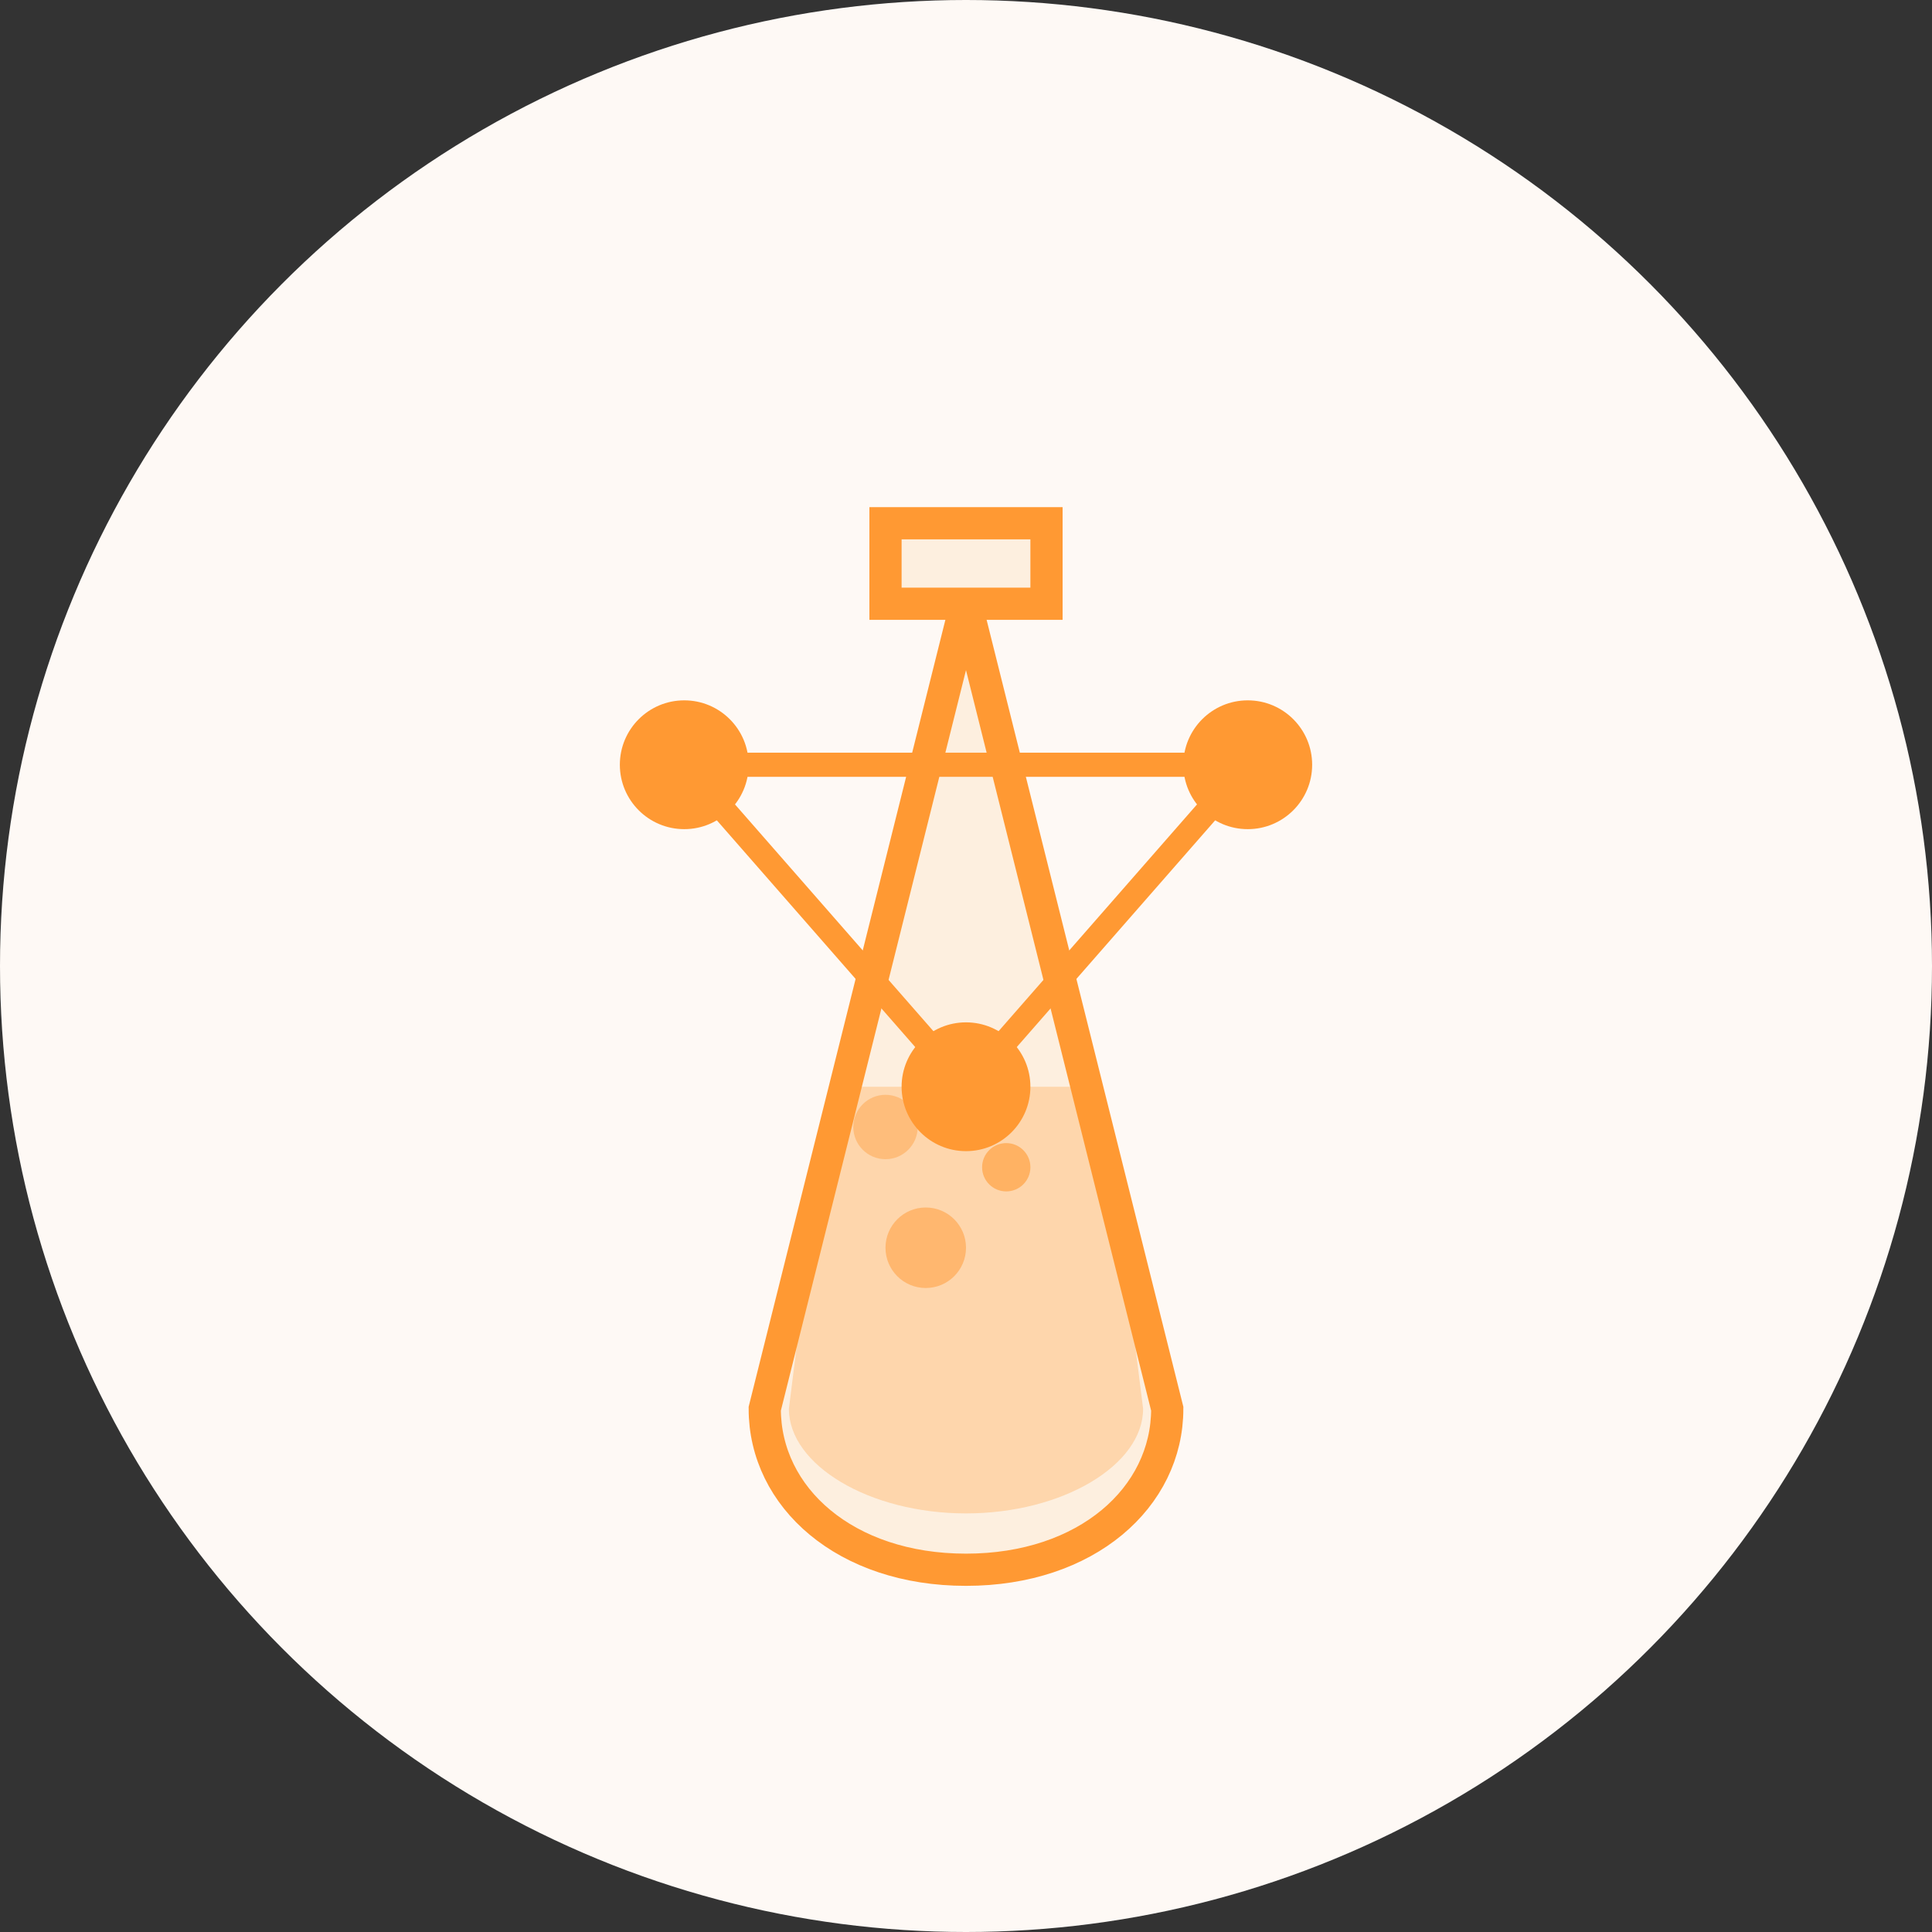 <svg width="240" height="240" viewBox="0 0 240 240" xmlns="http://www.w3.org/2000/svg">
  <rect x="0" y="0" width="240" height="240" fill="#333333" stroke="none"/>
  <circle cx="120" cy="120" r="120" fill="#FEF9F5"/>
  <g transform="translate(45, 45)">
    <!-- 烧杯 -->
    <path d="M75,30 L100,130 C100,141 90,150 75,150 C60,150 50,141 50,130 L75,30 Z" fill="#FDEFDF" stroke="#FF9933" stroke-width="4"/>
    <!-- 烧杯上部 -->
    <rect x="65" y="20" width="20" height="10" fill="#FDEFDF" stroke="#FF9933" stroke-width="4"/>
    <!-- 液体 -->
    <path d="M58,90 L92,90 L97,130 C97,137 87,143 75,143 C63,143 53,137 53,130 L58,90 Z" fill="#FF9933" opacity="0.3"/>
    <!-- 气泡 -->
    <circle cx="70" cy="110" r="5" fill="#FF9933" opacity="0.5"/>
    <circle cx="80" cy="100" r="3" fill="#FF9933" opacity="0.6"/>
    <circle cx="65" cy="95" r="4" fill="#FF9933" opacity="0.4"/>
    <!-- 分子结构 -->
    <circle cx="40" cy="50" r="8" fill="#FF9933"/>
    <circle cx="110" cy="50" r="8" fill="#FF9933"/>
    <circle cx="75" cy="90" r="8" fill="#FF9933"/>
    <line x1="40" y1="50" x2="75" y2="90" stroke="#FF9933" stroke-width="3"/>
    <line x1="110" y1="50" x2="75" y2="90" stroke="#FF9933" stroke-width="3"/>
    <line x1="40" y1="50" x2="110" y2="50" stroke="#FF9933" stroke-width="3"/>
  </g>
</svg> 